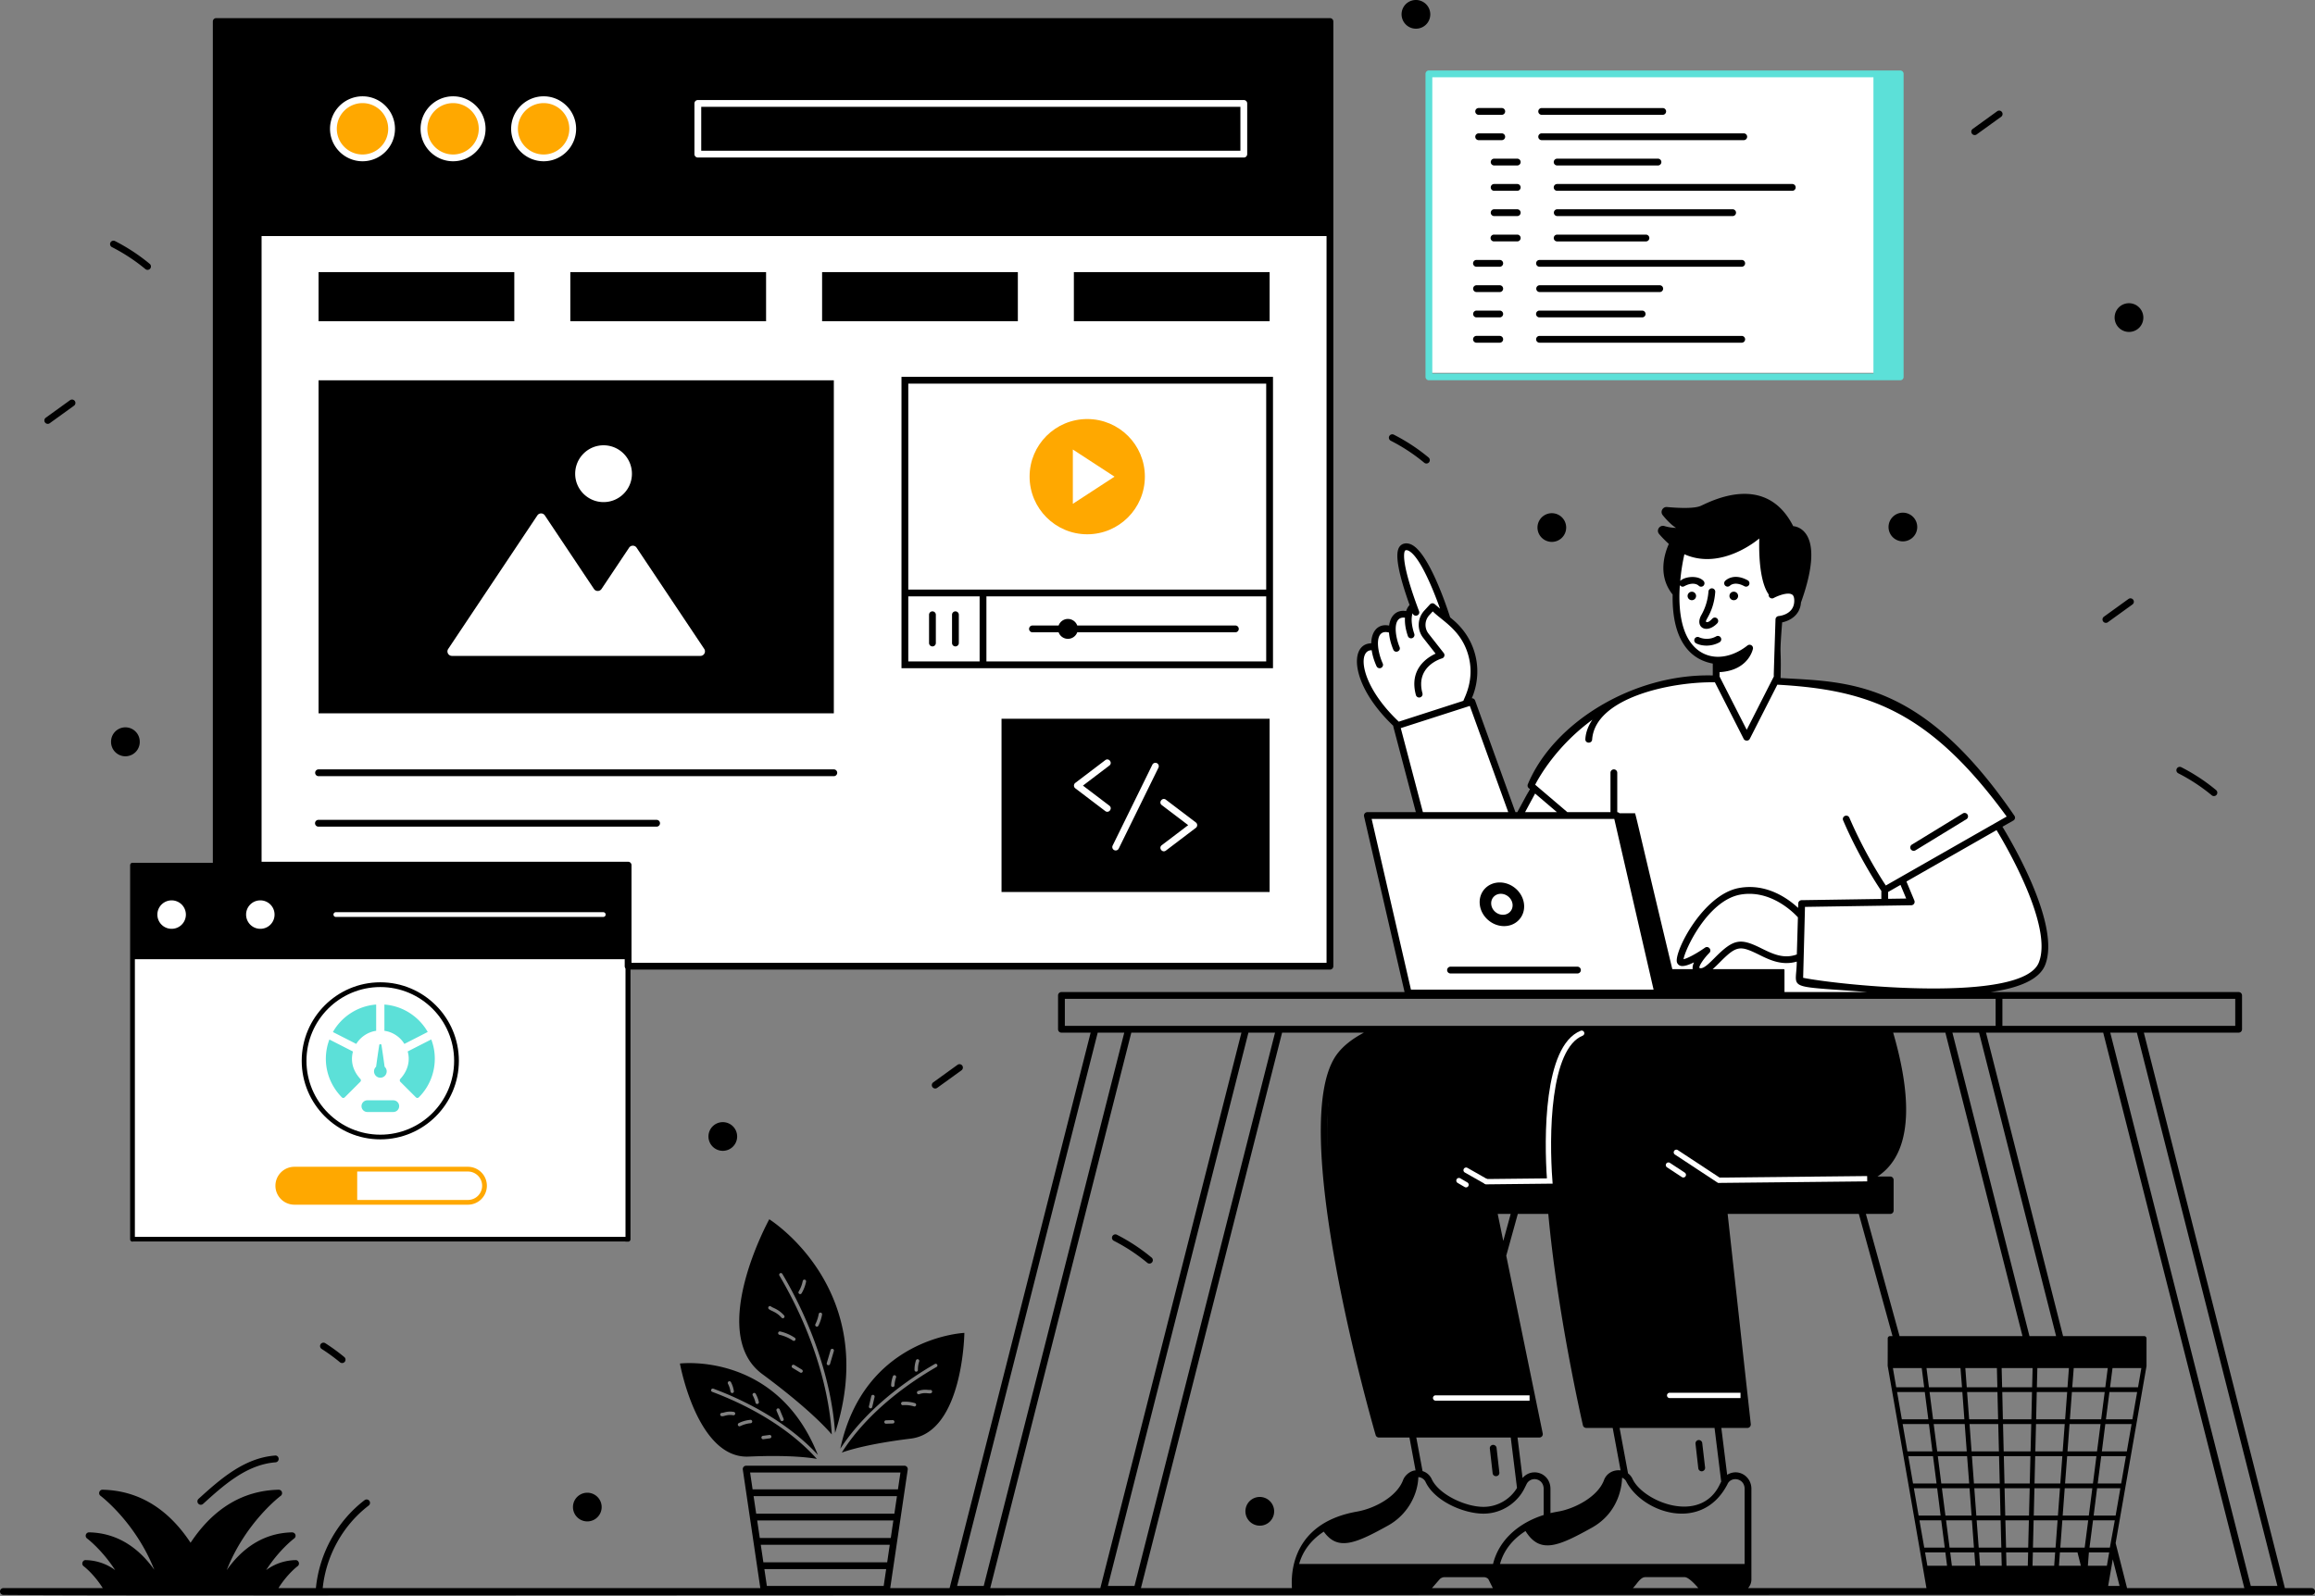 <svg xmlns="http://www.w3.org/2000/svg" width="480" height="331" fill="none"><rect width="100%" height="100%" fill="#808080" stroke="none"/><path fill="#fff" d="M48.238 14.207h226.909v186.276H48.238z"/><path fill="#fff" d="M27.531 184.996H129.66v72.517H27.531zM296.164 15.637h94.7v61.69h-94.7z"/><path fill="#000" d="M286.083 297.499h33.305l-11.226-52.262h13.111c1.507 22.598 5.885 42.756 7.885 50.01h33.144l-5.788-50.01 30.926-1.071c10.025-3.706 7.007-22.077 4.244-30.799H285.51c-5.48 2.357-8.232 6.226-8.923 7.865-4.996 19.456 4.249 58.951 9.496 76.267Z"/><path fill="#fff" d="M348.451 130.653c-2.572-12.63.097-16.808 1.753-17.319l16.339-3.232c-1.216 3.373.178 10.223 1.027 13.227.999-1.372 3.396-3.291 4.991 0 1.596 3.291-1.79 4.863-3.683 5.238l-.4 12.633c1.145-.187 6.43.089 18.415 2.69 11.984 2.6 25.233 18.178 30.36 25.642l-2.852 1.701.255.506c2.609 3.979 7.74 14.266 9.33 24.38 1.272 8.091-13.504 10.174-21.051 10.205H292.05l-.113-.526-8.342-36.65h10.76l-.095-.34-4.762-18.594c-1.582-1.583-5.094-5.616-6.492-9.086-1.747-4.338-.74-5.001-.253-6.31.391-1.048 1.631-.761 2.203-.487-.117-.738-.075-2.472 1.024-3.497s2.272-.231 2.721.295c-.241-.546-.467-1.905.564-2.978 1.03-1.074 2.336-.788 2.86-.512l.781-2.414c-.719-2.374-2.204-7.431-2.397-8.667-.24-1.544-.11-1.776.653-2.989.61-.97 2.206.522 2.928 1.388 2.928 4.497 5.018 10.574 5.697 13.051l3.218 3.289c4.201 4.902 2.745 11.245 1.492 13.804l.702.365 8.333 23.697h1.546c2.898-9.691 8.491-15.698 10.925-17.491 1.854-1.725 7.127-5.777 13.386-8.183 6.26-2.405 13.503-2.902 16.342-2.85v-2.164l5.31-3.091c-7.762 3.95-11.605-1.332-12.59-4.731Z"/><path fill="#000" d="M311.184 185.374c1.225 0 2.309.971 2.437 2.181.111 1.197-.776 2.168-2.001 2.168-1.223 0-2.308-.971-2.42-2.168-.126-1.21.774-2.181 1.984-2.181Zm.676 6.7c2.533 0 4.392-2.027 4.139-4.532-.252-2.491-2.506-4.519-5.039-4.519-2.534 0-4.393 2.028-4.14 4.519.242 2.505 2.507 4.532 5.04 4.532Zm-11.107 9.821h26.323c.381 0 .705-.31.705-.704a.716.716 0 0 0-.705-.704h-26.323a.715.715 0 0 0-.702.704c0 .394.324.704.702.704Z"/><path fill="#000" d="M234.569 214.17h22.833l-29.258 115.2h-22.827l29.252-115.2Zm-6.967 0h5.504l-29.138 114.75h-5.518l29.152-114.75Zm56.811-79.309c.152 1.05.484 2.157 1.003 3.311.159.353.573.513.93.353a.703.703 0 0 0 .353-.931c-1.299-2.88-1.726-7.238 1.299-6.4.083 1.11.379 2.296.892 3.535.357.859 1.656.325 1.302-.537-1.012-2.45-1.471-6.466 1.121-6.076-.07 1.161.125 2.402.599 3.795a.703.703 0 1 0 1.331-.454c-.439-1.297-.77-3.011-.353-4.276.366.969 1.662.425 1.337-.436-3.643-9.683-3.178-11.985-2.949-12.461.14-.286.545-.186.825-.039 2.229 1.156 4.962 7.723 6.481 11.995l-1.112-.95a.705.705 0 0 0-.977.059l-1.182 1.292a4.37 4.37 0 0 0-.213 5.66l2.56 3.264c-1.825.842-5.525 3.256-4.082 8.577.098.377.487.6.863.495a.701.701 0 0 0 .493-.863c-1.506-5.569 3.828-7.159 4.054-7.224a.704.704 0 0 0 .363-1.111l-3.143-4.007a2.961 2.961 0 0 1 .146-3.841l.72-.79c2.041 2.027 5.815 3.852 7.315 8.906 1.535 5.171-.806 9.028-.965 9.644h-.006l-13.385 4.321c-8.021-7.568-8.633-14.882-5.62-14.811Zm65.921-1.912c-1.942-2.928-2.324-7.375-2.028-11.57 0-.006 0-.013.003-.02.217.315.589.4.901.23 1.981-1.072 2.93-.186 2.984-.133a.704.704 0 0 0 1.029-.962c-1.124-1.239-3.888-.949-4.834-.016 0-.005 0-.01.003-.014a40.79 40.79 0 0 1 .857-5.512c7.808 3.478 15.524-3.273 15.524-3.273-.194 7.751 1.251 10.66 1.958 11.614-.102.57.519 1.016 1.029.733 1.013-.536 2.914-1.225 3.758-.747.127.057.465.253.506 1.127.127 2.97-2.901 3.336-3.251 3.364a.715.715 0 0 0-.634.69c-.545 16.832-.299 10.108-.35 11.851-.074.142-5.981 11.763-5.618 11.051l-5.63-11.051v-.911c6.06-.331 6.91-4.812 6.923-4.852a.71.71 0 0 0-1.14-.675c-3.961 3.146-9.111 3.398-11.99-.924Zm12.808 194.634v-18.792c0-2.68-2.783-4.326-5.025-2.914l-1.21-9.726h5.404c.414 0 .736-.359.704-.789-.965-8.751-3.828-34.777-4.799-43.594h27.202l6.983 25.337h-.515a.474.474 0 0 0-.478.479c0 5.775-.022 5.702 0 5.743 4.022 23.028 4.436 25.276 8.028 46.043h-36.988a2.665 2.665 0 0 0 .694-1.787Zm-22.001-.486h8.178c.971 0 2.952 2.416 2.808 2.273h-13.556c.822-.812 1.535-2.273 2.57-2.273Zm-42.65.457v-.007c.217-.255.65-.443.984-.443h8.178c.353 0 .691.141.93.38h.006c.997 1.987.936 1.871.936 1.873a.045.045 0 0 1 .01.013h-12.626l1.582-1.816ZM265.833 214.17h16.962c-2.338 1.239-4.236 2.688-5.532 4.406-10.712 14.161 7.207 76.421 7.968 79.053a.69.69 0 0 0 .675.507h6.334l1.268 6.825c-.879 0-2.169.857-2.593 2.014-1.293 3.419-5.827 5.852-9.486 6.517-15.23 2.648-13.495 15.518-13.561 15.878h-31.302l29.267-115.2Zm-1.463 0-29.139 114.75h-5.518l29.139-114.75h5.518Zm177.767 80.193v.003h-5.487v-.003l.729-5.659v-.001h5.745v.001l-.987 5.659Zm-1.153 6.658v.002h-5.181l.003-.002.716-5.671h5.446l-.984 5.671Zm-1.169 6.652h-4.869l.732-5.665h5.124l-.987 5.665Zm-1.153 6.658h-4.56c.019-.142.764-6.051.717-5.675h4.827l-.984 5.675Zm-1.197 6.647h-4.223l.733-5.664h4.515c-.044.259-.767 4.249-1.025 5.664Zm.605 2.424 1.408 5.518h-2.367c.026-.141 1.023-5.884.959-5.518Zm-38.443 1.337-.478-2.773v-.004h4.207l.003.004.351 2.773v.002h-4.083v-.002Zm2.872-9.425.733 5.664h-4.251l-.997-5.664h4.515Zm-.844-6.658c.02.144.736 5.818.717 5.675h-4.56l-.984-5.675h4.827Zm-.859-6.648.732 5.665h-4.872l-.984-5.665h5.124Zm-.844-6.658.716 5.671v.002h-5.178v-.002l-.987-5.671h5.449Zm-.86-6.647v.001l.732 5.659v.003h-5.49v-.003l-.984-5.659v-.001h5.742Zm21.705-11.598-15.976-62.935h5.519l15.976 62.935h-5.519Zm8.869 10.613c.226-2.891.322-4.128.309-3.982h7.054l-.507 3.982h-6.856Zm-1.984 26.613c.013-.142.319-4.256.424-5.675h5.725l-.729 5.675h-5.42Zm-.493 6.647.423-5.664h5.363l-.733 5.664h-5.053Zm-19.327-18.97.436 5.665h-5.786l-.716-5.665h6.066Zm-8.417-18.272h7.051l.312 3.982h-6.856l-.507-3.982Zm14.697 3.982h-6.35l-.296-3.982h6.547l.099 3.982Zm7.206 0h-6.222l-.099-3.982h6.42c-.006.14-.105 4.244-.099 3.982Zm.338 26.613.14-5.675h5.293l-.424 5.675h-5.009Zm-.169 6.647.14-5.664h4.968l-.42 5.664h-4.688Zm-.086 3.761.07-2.773v-.004h4.618v.004l-.198 2.773v.002h-4.49v-.002Zm-5.404 0-.07-2.773v-.004h4.56v.004l-.07 2.773v.002h-4.42v-.002Zm-1.21-9.425.14 5.664h-4.687l-.424-5.664h4.971Zm-.169-6.658.14 5.675h-5.012l-.42-5.675h5.292Zm-.156-6.648.14 5.665h-5.35l-.42-5.665h5.63Zm1.127 5.665-.14-5.665h5.516l-.14 5.665h-5.236Zm.153 6.658-.14-5.675h5.21l-.143 5.675h-4.927Zm.169 6.647-.14-5.664h4.872l-.143 5.664h-4.589Zm5.082-19.955h-5.572v-.002l-.14-5.671h5.853l-.141 5.671v.002Zm.297-12.319-.128 5.659v.003h-5.91v-.003l-.127-5.659v-.001h6.165v.001Zm-13.034 5.659-.424-5.659v-.001h6.293v.001l.14 5.659v.003h-6.009v-.003Zm.506 6.658-.424-5.671h5.955l.14 5.671v.002h-5.671v-.002Zm1.758 23.718-.195-2.773-.003-.004h4.618v.004l.073 2.773v.002h-4.493v-.002Zm20.199-2.777.003.004.701 2.773.003.002h-4.548v-.002l.198-2.773v-.004h3.643Zm-3.56-14.289h-5.347l.14-5.665h5.63c-.013.144-.318 4.249-.423 5.665Zm.493-6.65h-5.671v-.002l.14-5.671h5.955l-.424 5.671v.002Zm.507-6.66v.003h-6.013v-.003l.128-5.603.016-.056v-.001h6.292v.001l-.423 5.659Zm.493-6.645h-6.35l.099-3.982h6.547c-.012.141-.223 2.987-.296 3.982Zm-36.755-43.707h-2.643c8.611-5.644 6.127-19.939 3.251-29.841h10.824l15.989 62.935H393.86l-6.98-25.337h5.047c.395 0 .704-.31.704-.704v-6.348a.706.706 0 0 0-.704-.705Zm-35.386 63.949c-4.054 8.315-15.859 3.439-18.034-1.21a2.951 2.951 0 0 0-.942-1.169l-1.758-9.43H355.5l1.379 11.119-.338.69Zm5.194 16.407h-50.716c.818-3.023 2.831-5.273 5.292-6.835v.015c2.994 4.802 6.771 3.175 13.722-.69 6.35-3.532 6.252-10.107 6.293-10.248a.21.21 0 0 0 0-.14c.341.14.592.351.802.66l.016.015v.014c3.274 6.537 15.732 10.913 21.031.676.735-1.722 3.56-1.296 3.56.957v15.576Zm-73.928-7.975c3.93-2.181 6.137-6.226 6.277-10.036.544 0 1.216.381 1.493.984 1.835 3.936 7.815 6.589 12.022 6.589 2.786 0 5.417-1.253 7.19-3.308.898-1.01 1.3-1.937 1.72-2.787.844-1.754 3.56-1.263 3.56.971v5.405c-5.041 1.598-9.241 5.044-10.499 10.157h-40.202c.747-2.686 2.492-5.007 5.108-6.708 2.88 4.013 6.488 2.538 13.331-1.267Zm25.435-18.256 1.296 10.458c-1.436 2.407-4.099 3.927-6.939 3.927-3.809 0-9.302-2.591-10.757-5.786a3.055 3.055 0 0 0-1.886-1.633l-1.296-6.966h19.582Zm-.013-46.368-1.535 5.602-1.156-5.602h2.691Zm14.977 43.834a.717.717 0 0 0 .687.549h5.49l1.634 8.797c-1.678-.168-2.971.757-3.433 2.013-1.353 3.631-6.362 6.01-9.502 6.531-.551.098-1.083.198-1.605.324v-5.011c0-3.299-3.818-4.575-5.786-2.266l-1.042-8.403h4.532c.465 0 .78-.406.691-.846l-7.56-36.851v-.015l2.395-8.656h6.321c1.898 20.677 6.824 42.271 7.178 43.834Zm-47.284-20.876c-.586-4.098-.515-10.04 2.844-12.458.309-.238.522-.337.535-.337a.712.712 0 0 0 .395-.915.718.718 0 0 0-.901-.409c-.198.07-3.465 1.395-4.35 7.081-3.801-18.778-6.644-40.877-1.056-48.268 1.619-2.153 4.307-3.87 7.699-5.25h40.583c-.593.45-1.124.929-1.605 1.436-4.322 4.659-5.236 15.835-4.602 28.405.013.212.029.422.029.648h-11.741c-.144-.082-4.557-2.622-4.28-2.464a.698.698 0 0 0-.956.268.7.7 0 0 0 .268.958l4.082 2.337c-.038-.181.36 1.78 8.923 43.509H297.94a.696.696 0 0 0-.703.704c0 .394.308.703.703.703h19.145l1.239 6.054h-31.883c-1.901-6.65-5.519-21.474-5.519-22.002Zm65.343 15.231h14.738l.522 4.786h-32.068c-2.114-9.522-7.063-28.725-.535-35.177.309-.296.522-.422.535-.437a.686.686 0 0 0 .296-.943.706.706 0 0 0-.958-.295c-.182.099-3.503 1.971-4.363 9.642-1.678-11.223-6.025-42.655 1.675-50.97.847-.9 1.901-1.703 3.169-2.393h61.794c.577 2.013 1.322 4.687 1.873 7.643-1.494-2.168-3.169-3.068-3.28-3.124a.688.688 0 0 0-.946.296.687.687 0 0 0 .296.942c.016.014.551.31 1.268.972 6.372 5.84 4.257 19.788-3.844 23.029-25.256.433-29.291.503-29.476.505-.14-.094-9.426-6.334-8.84-5.939a.716.716 0 0 0-.984.183.72.72 0 0 0 .198.985c.143.095 9.372 6.293 8.782 5.898v.014c6.484 58.893 4.245 38.581 4.729 42.975h-14.581a.706.706 0 0 0-.704.704c0 .394.309.704.704.704Zm46.901-2.239-.688-3.982h5.98l.507 3.982h-5.799Zm7.646 6.645-.733-5.659v-.001h6.799v.001l.42 5.659.004.003h-6.49v-.003Zm.856 6.658-.732-5.671h6.436l.42 5.671v.002h-6.124v-.002Zm.971 7.635h5.729l.424 5.675h-5.42c-1.424-10.996 0 .029-.733-5.675Zm.86 6.658h5.363l.42 5.664h-5.05c-.019-.141-.78-6.04-.733-5.664Zm1.21 9.425-.35-2.773-.003-.004h5.012v.004l.198 2.773v.002h-4.857v-.002Zm32.616-2.773-.478 2.773v.002h-3.942v-.002c.2-2.646.223-2.915.21-2.773v-.004h4.21v.004Zm-3.366-14.293h-5.783c.009-.142.465-6.039.436-5.665h6.066c-.028.224-.748 5.913-.719 5.665Zm.844-6.65h-6.121v-.002l.421-5.671h6.432l-.732 5.671v.002Zm.86-6.66v.003h-6.49v-.003c.012-.141.452-6.034.423-5.659v-.001h6.799v.001l-.732 5.659Zm7.642-6.645h-5.799l.507-3.982h5.983l-.691 3.982Zm23.381 41.202-29.138-114.75h5.518l29.138 114.75h-5.518Zm-3.223-116.158h-48.28v-5.602h48.28v5.602Zm-242.674-5.602h192.987v5.602H220.789v-5.602Zm113.919-37.316c10.006 43.461 7.825 33.991 8.149 35.401h-50.308l-8.149-35.401h50.308Zm-11.894-1.408h-6.601l2.082-3.857 4.519 3.857Zm47.016 32.559h-14.725c.477-.394.942-.873 1.436-1.366 3.516-3.552 4.204-3.571 8.108-1.661 2.152 1.07 4.786 2.379 7.897 1.464-.041 6.018-2.856 4.946 14.652 6.32h-17.199v-4.589c0-.084-.086-.168-.169-.168Zm-16.314-4.449c-1.761 1.239-3.704 2.266-4.449 2.394.309-2.028 5.009-12.135 11.725-13.387 6.264-1.141 11.05 3.659 11.993 4.702-.07 2.41-.236 8.003-.226 7.699-2.758 1-5.054-.141-7.293-1.238-4.4-2.202-5.776-2.059-9.725 1.928-1.127 1.126-2.28 2.295-3.012 2.153a1.236 1.236 0 0 0-.169-.041c-.128-.409.872-1.929 2.07-3.139.579-.579-.191-1.565-.914-1.071Zm40.538-13.02 1.182 2.829-3.745.057v-1.423l2.563-1.463Zm28.673 16.117c-3.417 8.489-40.838 4.757-48.859 3.153.465-17.61.344-13.315.379-14.709.468-.008 20.282-.312 22.046-.338a.708.708 0 0 0 .634-.986l-1.634-3.927v-.014c24.988-14.255 17.078-9.743 18.68-10.655 2.025 3.335 11.767 20.03 8.754 27.476Zm-92.566-50.365c-.79 1.169-1.366 2.52-1.449 3.998-.035.471.299.723.653.744.35.022.719-.19.754-.646.618-8.684 16.385-12.02 25.451-11.866l5.967 11.725c.166.416.988.56 1.268 0 .073-.14 6.095-11.983 5.716-11.232 18.715 1.052 31.466 5.308 47.547 27.35-5.27 3.005-26.405 15.069-25.055 14.302-1.099-1.648-4.576-7.123-7.56-14.063a.694.694 0 0 0-.927-.366.691.691 0 0 0-.366.915c3.264 7.616 7.149 13.499 7.923 14.639v1.661l-16.537.254c-.401 0-.691.35-.691.662v.014l-.029.929c-2.054-1.915-6.544-5.194-12.288-4.125-7.56 1.406-13.608 13.557-12.808 15.484.124.31.379.549.716.648.647.183 1.717-.183 2.787-.718-.211.492-.338.971-.268 1.408h-4.223c-8.235-34.33-7.572-32.333-7.84-32.333h-3.124a.595.595 0 0 0-.449-.212v-8.179a.707.707 0 0 0-.707-.703c-.391 0-.7.309-.7.703v8.165h-8.942c-.14-.122-6.815-5.809-6.672-5.686.901-1.761 4.548-8.137 11.853-13.472Zm-25.406-2.872 7.968 22.03h-17.697l-4.588-17.426 14.317-4.604ZM441.032 329.37l-2.367-9.322h-.006l.003-.01c.026-.155 6.433-36.869 6.404-36.711v-5.743a.484.484 0 0 0-.477-.479h-16.824l-15.976-62.935h24.297l29.265 115.2h-24.319Zm-254.33-23.978-.517 3.494h-30.141l-.516-3.494h31.174Zm-2.959 20.033-.518 3.501h-24.221l-.517-3.501h25.256Zm.743-5.039-.535 3.632H158.28l-.538-3.632h26.744Zm.746-5.045-.537 3.638h-27.16l-.538-3.638h28.235Zm.208-1.408h-28.651l-.538-3.639h29.727l-.538 3.639Zm293.856 15.437h-5.538l-29.243-115.2h19.652a.704.704 0 0 0 .704-.704v-7.009a.705.705 0 0 0-.704-.705h-51.449c5.701-.816 10.079-2.505 11.318-5.588 3.28-8.15-6.687-25.154-8.84-28.702l2.251-1.28a.685.685 0 0 0 .226-1c-19.269-28.196-34.472-27.74-48.493-28.56.016-.043.016-.1.016-.141.175-7.035-.312-3.325.322-11.402 1.563-.323 3.703-1.45 3.901-4.096v-.018c5.63-15.676-1.605-15.837-1.605-15.837-5.675-11.18-16.951-5.218-19.142-4.224-1.382.628-4.735.463-7.022.255-.904-.081-1.471.97-.901 1.677 1.653 2.055 2.78 2.645 2.78 2.645a8.754 8.754 0 0 1-2.417-.378c-.987-.294-1.774.868-1.102 1.653a22.4 22.4 0 0 0 2.016 2.057c-.847 1.864-2.414 6.54.79 10.498 0 .004-.004.007-.004.011v.014c-.07 3.659.453 7.545 2.354 10.388 1.391 2.111 3.404 3.42 5.968 3.899v2.464c-16.381-.421-32.985 9.698-38.345 22.563a.697.697 0 0 0 .198.817l.21.183-2.589 4.786h-.395l-8.362-23.155a.716.716 0 0 0-.676-.465l-.009.002c.035-.154 2.127-4.27.573-9.511-1.401-4.718-4.732-6.915-5.063-7.279-.621-1.954-4.318-13.162-7.926-15.032-1.032-.538-2.23-.378-2.736.675-.755 1.561.016 5.547 2.255 11.803-.357.383-.577.837-.717 1.26-2.035-.325-3.267 1.002-3.528 3.011-2.36-.47-3.672 1.254-3.704 3.684-4.554.026-4.474 8.477 4.557 17.091 0 .198-.219-.763 4.688 17.916h-10.054a.715.715 0 0 0-.687.858l8.403 36.458h-71.141a.697.697 0 0 0-.705.705v7.009c0 .395.309.704.705.704h6.052l-29.243 115.2h-12.313l3.63-24.578a.703.703 0 0 0-.695-.807h-32.804a.704.704 0 0 0-.697.807l3.631 24.578H66.913c.69-6.693 4.176-13.031 9.531-17.12a.703.703 0 1 0-.854-1.119c-5.7 4.351-9.398 11.112-10.09 18.239h-7.763c1.836-2.936 3.937-4.526 3.962-4.539.585-.423.21-1.323-.437-1.267-2.238.056-4.279.761-6.08 2.07 2.744-4.252 5.77-6.532 5.813-6.56.525-.38.315-1.227-.437-1.267-6.362.141-10.683 3.758-13.555 7.84 3.913-9.923 11.12-15.356 11.205-15.413.525-.402.268-1.267-.437-1.267-7.404.169-13.527 3.871-18.257 10.994-4.701-7.123-10.838-10.825-18.229-10.994-.685-.033-1 .859-.436 1.267.085.057 7.235 5.462 11.149 15.343-2.872-4.053-7.194-7.629-13.514-7.77-.693 0-.965.862-.436 1.267.042.028 3.069 2.308 5.828 6.56a10.659 10.659 0 0 0-6.096-2.07c-.63-.06-1 .837-.436 1.267.025.013 2.125 1.603 3.962 4.539H.704a.703.703 0 1 0 0 1.408c10.3.081 28.649.102 66.21.096h.623c63.95-.01 183.144-.096 411.759-.096a.704.704 0 1 0 0-1.408Z"/><path fill="#FFA800" d="M69.836 26.72c0 2.926 2.393 5.32 5.335 5.32a5.325 5.325 0 0 0 5.32-5.32c0-2.944-2.378-5.337-5.32-5.337a5.341 5.341 0 0 0-5.335 5.336Z"/><path fill="#000" d="M145.395 31.262h111.794v-9.107H145.395v9.107Z"/><path fill="#FFA800" d="M88.61 26.72c0 2.926 2.393 5.32 5.334 5.32 2.928 0 5.321-2.394 5.321-5.32 0-2.944-2.393-5.337-5.32-5.337a5.341 5.341 0 0 0-5.336 5.336Zm18.777 0c0 2.926 2.393 5.32 5.334 5.32 2.928 0 5.321-2.394 5.321-5.32 0-2.944-2.393-5.337-5.321-5.337a5.34 5.34 0 0 0-5.334 5.336Z"/><path fill="#000" d="M145.23 136.033H93.71c-.745 0-1.196-.832-.773-1.452l18.481-27.686a.932.932 0 0 1 1.549 0l10.191 15.257c.366.55 1.182.55 1.563 0l5.714-8.556a.933.933 0 0 1 1.563 0l14.02 20.985c.409.62-.042 1.452-.788 1.452Zm-20.087-43.68c3.251 0 5.884 2.632 5.884 5.911 0 3.24-2.633 5.871-5.884 5.871-3.238 0-5.884-2.631-5.884-5.87 0-3.28 2.646-5.912 5.884-5.912Zm47.746-13.484H66.051v69.072h106.838V78.869ZM106.638 56.43H66.051v10.19h40.587V56.43Zm52.203 0h-40.587v10.19h40.587V56.43Zm52.203 0h-40.587v10.19h40.587V56.43Zm52.203 0H222.66v10.19h40.587V56.43Zm-90.361 103.139H66.051a.703.703 0 1 0 0 1.408h106.835a.703.703 0 1 0 0-1.408Zm-36.742 10.469H66.051a.704.704 0 1 0 0 1.407h70.093a.702.702 0 0 0 .702-.703.702.702 0 0 0-.702-.704Zm126.394-90.47v42.71h-74.213v-42.71h74.213Zm0 57.611h-58.012v-13.494h58.012v13.494Zm-74.213 0v-13.494h14.793v13.494h-14.793Zm-1.407 1.407h77.029V78.161h-77.029v60.425Z"/><path fill="#FFA800" d="m222.448 93.227 8.642 5.632-8.642 5.63V93.227Zm2.984 17.582c6.6 0 11.949-5.363 11.949-11.965 0-6.602-5.349-11.936-11.949-11.936-6.589 0-11.952 5.334-11.952 11.936s5.363 11.965 11.952 11.965Z"/><path fill="#000" d="M193.336 126.796a.703.703 0 0 0-.703.703v5.86a.703.703 0 0 0 1.408 0v-5.86a.704.704 0 0 0-.705-.703Zm4.767 0a.704.704 0 0 0-.705.703v5.86a.704.704 0 0 0 1.408 0v-5.86a.703.703 0 0 0-.703-.703Zm16 4.34h5.395a2.041 2.041 0 0 0 1.927 1.356c.893 0 1.648-.564 1.938-1.356h32.782a.702.702 0 1 0 0-1.407H223.36a2.069 2.069 0 0 0-1.935-1.362 2.05 2.05 0 0 0-1.925 1.362h-5.397a.704.704 0 1 0 0 1.407Zm8.853 31.237 6.209-4.715c.738-.567 1.593.557.851 1.121-.374.283-5.616 4.263-5.473 4.156l5.473 4.154c.748.568-.113 1.681-.851 1.122l-6.209-4.716a.704.704 0 0 1 0-1.122Zm7.756 12.973 8.22-16.745a.703.703 0 0 1 1.263.619l-8.22 16.746a.704.704 0 1 1-1.263-.62Zm10.178-8.368c-.743-.562.11-1.682.852-1.122l6.209 4.716a.706.706 0 0 1 0 1.123l-6.209 4.714c-.738.558-1.601-.553-.852-1.12.373-.284 5.624-4.27 5.472-4.156l-5.472-4.155ZM207.66 185h55.585v-35.933H207.66V185Z"/><path fill="#5CE0D8" d="M388.445 77.46h-91.467V16.02h91.467v61.438Zm-92.172-62.847a.702.702 0 0 0-.703.703v62.849c0 .388.314.702.703.702l97.726-.002a.697.697 0 0 0 .702-.706V15.324a.697.697 0 0 0-.702-.705c-22.828 0-94.277-.006-97.726-.006Z"/><path fill="#000" d="M306.591 23.813h4.789a.704.704 0 1 0 0-1.409h-4.789a.703.703 0 1 0 0 1.409Zm.001 5.253h4.788a.704.704 0 0 0 0-1.408h-4.788a.703.703 0 1 0 0 1.408Zm2.506 4.546c0 .39.314.704.704.704h4.789a.703.703 0 1 0 0-1.408h-4.789a.703.703 0 0 0-.704.704Zm5.493 4.549h-4.789a.704.704 0 0 0 0 1.41h4.789c.39 0 .703-.316.703-.705a.703.703 0 0 0-.703-.705Zm0 5.245h-4.789a.702.702 0 1 0 0 1.407h4.789a.702.702 0 1 0 0-1.407Zm0 5.254h-4.789a.704.704 0 1 0 0 1.406h4.789a.702.702 0 1 0 0-1.407Zm-8.416 6.66h4.787a.704.704 0 0 0 0-1.41h-4.787a.706.706 0 1 0 0 1.41Zm0 5.25h4.787a.702.702 0 1 0 0-1.407h-4.787a.704.704 0 1 0 0 1.407Zm0 5.254h4.787a.702.702 0 1 0 0-1.407h-4.787a.704.704 0 1 0 0 1.407Zm0 5.25h4.787a.704.704 0 1 0 0-1.41h-4.787a.706.706 0 1 0 0 1.41Zm13.481-47.261h25.098a.703.703 0 1 0 0-1.406h-25.098a.702.702 0 1 0 0 1.405Zm.001 5.253h41.899a.704.704 0 1 0 0-1.408h-41.899a.704.704 0 1 0 0 1.408Zm3.207 5.25h20.949a.705.705 0 0 0 0-1.407h-20.949a.703.703 0 1 0 0 1.407Zm-.704 4.55c0 .389.316.704.704.704h48.714a.705.705 0 1 0 0-1.408h-48.714a.705.705 0 0 0-.704.704Zm37.793 5.244a.705.705 0 0 0-.705-.705h-36.385a.704.704 0 0 0 0 1.407h36.385a.703.703 0 0 0 .705-.702Zm-37.091 4.553a.7.7 0 0 0-.702.704c0 .388.313.703.702.703h18.439a.704.704 0 0 0 0-1.407h-18.439Zm-3.627 6.657h41.898a.703.703 0 1 0 0-1.407h-41.898a.704.704 0 1 0 0 1.407Zm.002 5.25h24.9a.703.703 0 1 0 0-1.406h-24.9a.702.702 0 0 0 0 1.406Zm-.005 5.254h21.26a.703.703 0 0 0 0-1.406h-21.26a.704.704 0 1 0 0 1.406Zm.003 5.25h41.898a.703.703 0 1 0 0-1.407h-41.898a.704.704 0 1 0 0 1.407ZM130.939 199.686v-20.255a.703.703 0 0 0-.704-.705H54.237V48.958h220.814v150.728H130.939ZM27.966 256.531V198.94h101.566v1.45c0 .197.081.374.212.501v55.64H27.966Zm26.018-69.795a2.938 2.938 0 0 1 2.942 2.942 2.935 2.935 0 0 1-2.942 2.956 2.947 2.947 0 0 1-2.956-2.956 2.934 2.934 0 0 1 2.956-2.942Zm-15.442 2.942a2.947 2.947 0 0 1-2.956 2.956 2.947 2.947 0 0 1-2.956-2.956 2.952 2.952 0 0 1 2.956-2.942 2.952 2.952 0 0 1 2.956 2.942Zm87.034 0a.49.49 0 0 1-.493.493H69.637a.49.49 0 0 1-.493-.493c0-.268.225-.493.493-.493h55.446a.5.5 0 0 1 .493.493Zm-43.68-162.96c0 3.7-3.011 6.726-6.727 6.726s-6.743-3.026-6.743-6.727a6.751 6.751 0 0 1 6.743-6.743c3.716 0 6.728 3.025 6.728 6.743Zm18.779 0c0 3.7-3.013 6.726-6.73 6.726-3.715 0-6.742-3.026-6.742-6.727 0-3.718 3.027-6.743 6.743-6.743s6.729 3.025 6.729 6.743Zm18.778 0c0 3.7-3.026 6.726-6.729 6.726-3.716 0-6.742-3.026-6.742-6.727 0-3.718 3.026-6.743 6.742-6.743 3.703 0 6.729 3.025 6.729 6.743Zm139.145-5.265v10.514a.699.699 0 0 1-.706.704H144.691a.705.705 0 0 1-.703-.704V21.453c0-.395.323-.704.703-.704h113.201a.7.7 0 0 1 .706.704ZM27.473 178.942a.493.493 0 0 0-.492.493v77.588c0 .273.22.493.492.493h102.763c.272 0 .493-.22.493-.493v-55.93h145.027c.39 0 .704-.314.704-.703V4.462a.702.702 0 0 0-.704-.704H44.834a.697.697 0 0 0-.704.704v174.48H27.473Z"/><path fill="#FFA800" d="M97.022 248.868H74.063v-5.895h22.959a2.95 2.95 0 0 1 2.946 2.948 2.95 2.95 0 0 1-2.946 2.947Zm0-6.878H61.04a3.935 3.935 0 0 0-3.932 3.931 3.935 3.935 0 0 0 3.932 3.931h35.98a3.935 3.935 0 0 0 3.932-3.931 3.935 3.935 0 0 0-3.931-3.931Z"/><path fill="#000" d="M78.859 204.713c8.432 0 15.302 6.855 15.302 15.301s-6.87 15.316-15.302 15.316c-8.446 0-15.315-6.87-15.315-15.316 0-8.446 6.87-15.301 15.315-15.301Zm0 31.588c8.981 0 16.286-7.307 16.286-16.287 0-8.98-7.305-16.287-16.286-16.287-8.98 0-16.3 7.307-16.3 16.287 0 8.98 7.32 16.287 16.3 16.287Z"/><path fill="#5CE0D8" d="M78.864 223.512c1.187 0 1.776-1.454.882-2.272a246.142 246.142 0 0 0-.65-4.49c-.04-.266-.424-.266-.464 0a261.183 261.183 0 0 0-.652 4.493c-.884.821-.294 2.269.884 2.269Zm-7.989 4.072a.425.425 0 0 0 .605 0l3.224-3.223c.169-.183.169-.436 0-.606-1.646-1.81-2.02-3.784-1.52-5.672l-4.885-2.491c-1.485 3.888-.772 8.558 2.576 11.992Zm7.122-13.794v-5.447c-3.905.286-7.251 2.616-8.966 5.701l4.843 2.464c.773-1.305 2.292-2.468 4.123-2.718Zm5.844 2.718 4.843-2.478c-1.728-3.061-5.027-5.398-8.98-5.687v5.447c1.844.249 3.352 1.391 4.137 2.718Zm-.831 7.248a.452.452 0 0 0 0 .606l3.224 3.222c.16.161.428.177.605 0 3.355-3.355 4.058-8.195 2.576-12.006l-4.885 2.491c.5 1.749.183 3.815-1.52 5.687Zm-1.455 4.448h-5.388a1.21 1.21 0 1 0 0 2.421h5.388a1.21 1.21 0 0 0 0-2.421Z"/><path fill="#000" d="M190.324 284.124a.354.354 0 0 1-.346.36h-.005a.354.354 0 0 1-.354-.346 5.994 5.994 0 0 1 .304-1.999.349.349 0 0 1 .444-.225c.185.061.284.26.224.445a5.338 5.338 0 0 0-.267 1.765Zm-4.856 3.205c-.014.235-.198.343-.376.332-.174-.012-.34-.137-.327-.371a6.53 6.53 0 0 1 .367-1.84.357.357 0 0 1 .45-.215.352.352 0 0 1 .214.449 5.8 5.8 0 0 0-.328 1.645Zm-4.62 4.493a.35.35 0 1 1-.683-.161l.49-2.097a.35.35 0 0 1 .424-.262.35.35 0 0 1 .262.422l-.493 2.098Zm12.172-2.865c-.606.128-1.15-.246-2.43.194a.35.35 0 0 1-.447-.218.351.351 0 0 1 .217-.447c1.372-.47 2.148-.138 2.509-.217a.353.353 0 0 1 .151.688Zm-3.518 2.726a6.176 6.176 0 0 0-2.288-.251c-.186.035-.363-.127-.378-.322a.35.35 0 0 1 .322-.379 6.763 6.763 0 0 1 2.549.278c.186.058.29.254.235.439a.353.353 0 0 1-.44.235Zm-4.375 3.548-1.434.043a.352.352 0 0 1-.01-.703l1.405-.042.01-.001c.189 0 .355.151.361.342a.342.342 0 0 1-.332.361Zm-10.586 6.031c1.376-.502 5.621-1.834 14.283-2.894 10.884-1.33 11.133-21.928 11.133-21.928s-20.77.857-25.727 24.026c5.646-8.646 14.421-14.596 19.609-17.577a.356.356 0 0 1 .483.129.353.353 0 0 1-.131.481c-5.216 2.997-14.099 9.013-19.65 17.763Zm-24.843-8.24c.277.048 1.042-.433 2.45-.194a.35.35 0 0 1 .288.404.342.342 0 0 1-.405.289c-1.256-.205-1.743.207-2.309.207-.262 0-.401-.181-.392-.371.008-.193.174-.325.368-.335Zm3.478 2.128a6.767 6.767 0 0 1 2.411-.678c.17-.037.364.127.38.321a.35.35 0 0 1-.321.38c-1.355.116-2.134.644-2.313.644a.353.353 0 0 1-.157-.667Zm4.993 2.643 1.376-.186a.362.362 0 0 1 .396.302.35.35 0 0 1-.301.395l-1.376.188a.353.353 0 0 1-.095-.699Zm-7.089-11.285a.352.352 0 0 1 .475.148c.31.587.515 1.218.613 1.877a.352.352 0 0 1-.695.105 5.223 5.223 0 0 0-.54-1.655.35.35 0 0 1 .147-.475Zm5.136 2.427a.347.347 0 0 1 .477.137c.298.537.519 1.115.653 1.712a.353.353 0 0 1-.687.154 5.75 5.75 0 0 0-.58-1.526.349.349 0 0 1 .137-.477Zm4.986 3.186a.349.349 0 0 1 .459.189l.809 1.938a.35.35 0 1 1-.648.272l-.81-1.938a.353.353 0 0 1 .19-.461Zm-13.299-4.117c5.403 2.007 14.8 6.299 21.671 13.733-8.497-21.455-28.594-18.944-28.594-18.944s3.55 19.77 14.231 19.301c8.419-.369 12.712.216 14.16.48-6.796-7.545-16.288-11.895-21.714-13.911a.352.352 0 0 1 .246-.659Z"/><path fill="#000" d="M162.578 272.822a.35.35 0 0 1-.03.495.353.353 0 0 1-.498-.031c-1.094-1.24-2.172-1.37-2.645-1.793a.351.351 0 1 1 .468-.524c.333.294 1.524.511 2.705 1.853Zm2.311 5.12a.353.353 0 0 1-.488.094 8.214 8.214 0 0 0-2.799-1.206.352.352 0 0 1 .151-.687 8.947 8.947 0 0 1 3.041 1.309.354.354 0 0 1 .095.49Zm1.508 6.6a.352.352 0 0 1-.483.118l-1.592-.966a.352.352 0 0 1-.12-.483.355.355 0 0 1 .484-.118l1.592.965c.166.1.219.317.119.484Zm-.796-16.672a7.034 7.034 0 0 0 .848-2.215.352.352 0 0 1 .689.138 7.77 7.77 0 0 1-.931 2.434.351.351 0 1 1-.606-.357Zm3.464 6.762a7.75 7.75 0 0 0 .693-2.111.35.35 0 0 1 .408-.285.352.352 0 0 1 .286.407 8.502 8.502 0 0 1-.758 2.302.349.349 0 0 1-.471.158.35.35 0 0 1-.158-.471Zm3.155 5.362a.347.347 0 0 1 .436-.239c.186.055.294.25.239.438l-.793 2.7a.352.352 0 0 1-.436.24.352.352 0 0 1-.238-.438l.792-2.701ZM162.213 264.2c5.891 9.932 10.192 21.869 10.937 32.989 9.648-29.826-13.647-44.313-13.647-44.313s-12.977 23.577-1.46 32.098c9.269 6.857 13.227 11.129 14.422 12.538-.678-11.106-4.999-23.077-10.856-32.952a.353.353 0 0 1 .122-.483.355.355 0 0 1 .482.123ZM41.164 310.862a.702.702 0 1 0 .946 1.041c4.311-3.914 9.035-8.157 15.022-8.62a.702.702 0 0 0 .648-.754c-.03-.389-.353-.711-.756-.648-6.361.489-11.3 4.837-15.86 8.981ZM442.171 68.75a2.95 2.95 0 0 0 2.146-2.146 2.984 2.984 0 0 0-3.628-3.625 2.96 2.96 0 0 0-2.143 2.144 2.985 2.985 0 0 0 3.625 3.628ZM152.843 235.704a2.974 2.974 0 0 0-2.977-2.972 2.97 2.97 0 0 0-2.971 2.972 2.973 2.973 0 1 0 5.948 0Zm238.735-126.402a2.972 2.972 0 0 0 2.973 2.975 2.976 2.976 0 0 0 2.976-2.975 2.976 2.976 0 0 0-2.976-2.974 2.973 2.973 0 0 0-2.973 2.974ZM194.294 225.64l5.062-3.656a.703.703 0 1 0-.823-1.141l-5.061 3.656a.704.704 0 0 0 .822 1.141Zm66.172 84.918a2.953 2.953 0 0 0-2.143 2.143 2.984 2.984 0 0 0 3.624 3.628 2.962 2.962 0 0 0 2.149-2.148 2.985 2.985 0 0 0-3.63-3.623Zm-29.545-53.232a37.651 37.651 0 0 1 6.947 4.567.704.704 0 1 0 .898-1.084 39.05 39.05 0 0 0-7.209-4.74.705.705 0 0 0-.636 1.257Zm-112.12 55.237a2.973 2.973 0 1 0 5.948 0 2.974 2.974 0 0 0-5.948 0Zm-52.327-33.77a.704.704 0 0 0 .214.972 38.335 38.335 0 0 1 3.801 2.768.703.703 0 1 0 .898-1.083 39.816 39.816 0 0 0-3.941-2.873.708.708 0 0 0-.972.216ZM28.976 153.876a2.975 2.975 0 1 0-5.949.003 2.975 2.975 0 0 0 5.95-.003Zm-18.693-66.08 5.063-3.655a.702.702 0 0 0 .158-.981.702.702 0 0 0-.983-.16L9.46 86.655a.705.705 0 0 0 .823 1.142ZM23.21 51.252a37.66 37.66 0 0 1 6.947 4.567.704.704 0 0 0 .898-1.084 39.1 39.1 0 0 0-7.208-4.739.703.703 0 1 0-.638 1.256Zm295.579 58.05a2.975 2.975 0 1 0 5.946 0 2.975 2.975 0 0 0-5.946 0Zm-30.426-17.897a37.54 37.54 0 0 1 6.947 4.567.707.707 0 0 0 .992-.093.707.707 0 0 0-.093-.993 38.993 38.993 0 0 0-7.21-4.737.703.703 0 1 0-.636 1.256Zm5.959-85.545a2.96 2.96 0 0 0 2.147-2.15 2.982 2.982 0 0 0-3.626-3.62 2.952 2.952 0 0 0-2.145 2.142 2.985 2.985 0 0 0 3.624 3.628Zm115.569 21.99 5.06-3.652a.705.705 0 0 0-.823-1.143l-5.062 3.655a.705.705 0 1 0 .825 1.14Zm41.754 132.527a37.798 37.798 0 0 1 6.951 4.567.702.702 0 1 0 .894-1.084 39.037 39.037 0 0 0-7.208-4.739.704.704 0 0 0-.637 1.256Zm-14.575-31.343 5.061-3.654a.704.704 0 1 0-.824-1.141l-5.061 3.654a.704.704 0 1 0 .824 1.141Zm-87.879 114.724a.704.704 0 0 0-.212-.971l-2.603-1.674a.703.703 0 1 0-.76 1.182l2.605 1.674c.429.216.791.077.97-.211Zm-46.947 1.801 1.282.747a.73.73 0 0 0 .97-.268.708.708 0 0 0-.267-.956l-1.28-.747c-.338-.183-.774-.071-.958.268a.695.695 0 0 0 .253.956Zm94.91-69.197 10.572-6.461a.69.69 0 0 0 .225-.958.707.707 0 0 0-.971-.239l-10.558 6.461a.693.693 0 0 0-.239.957.716.716 0 0 0 .971.24Zm-41.096-47.085a.704.704 0 0 0-1.009-.983c-.279.287-.594.612-.921.709-.199.058-.396-.029-.413-.078-.133-.398 1.645-2.149 1.929-6.154a.704.704 0 0 0-.653-.752c-.349-.032-.723.264-.752.652a11.558 11.558 0 0 1-1.47 4.874c-1.431 2.511 1.024 4.061 3.289 1.732Zm2.652-7.822c.041-.039.986-.954 2.988.131a.704.704 0 1 0 .671-1.238c-3.001-1.627-4.616.069-4.685.143a.698.698 0 0 0 .034.979c.277.264.72.257.992-.015Zm.802 1.264a.88.88 0 1 0 0 1.758.876.876 0 0 0 .873-.87.88.88 0 0 0-.873-.888Zm-7.842.889a.879.879 0 1 0-.887.872.88.88 0 0 0 .887-.872Zm4.86 9.601a.703.703 0 1 0-.685-1.229c-1.81 1.008-3.465.226-3.536.189a.71.71 0 0 0-.942.316.706.706 0 0 0 .315.945c1.264.632 3.218.686 4.848-.221Zm-4.356 165.45a.713.713 0 0 0-.619.789l.576 5.067a.713.713 0 0 0 .703.633c.4 0 .752-.365.706-.788l-.592-5.081c-.044-.38-.408-.648-.774-.62Zm-41.293 6.709-.578-5.081c-.042-.381-.395-.648-.788-.62-.382.057-.663.394-.605.788l.578 5.082c.053.445.41.643.749.617.356-.028.696-.299.644-.786ZM47.675 189.685a2.935 2.935 0 0 1-2.925 2.944 2.935 2.935 0 0 1-2.926-2.944 2.936 2.936 0 0 1 2.926-2.945 2.936 2.936 0 0 1 2.925 2.945Z"/><path fill="#fff" d="M346.195 288.855a.551.551 0 0 0 0 1.103v-1.103Zm14.684 0h-14.684v1.103h14.684v-1.103Zm-63.211.535a.55.55 0 1 0 0 1.103v-1.103Zm19.475 0h-19.475v1.103h19.475v-1.103Zm39.246-44.604-.303.46.141.093.168-.002-.006-.551Zm-8.5-6.255a.55.55 0 1 0-.606.922l.606-.922Zm8.803 5.794-8.803-5.794-.606.922 8.803 5.793.606-.921Zm-.297 1.012 30.76-.322-.012-1.103-30.76.322.012 1.103Zm-52.15-3.133a.552.552 0 0 0-.545.959l.545-.959Zm4.325 2.457-4.325-2.457-.545.959 4.326 2.457.544-.959Z"/><path stroke="#fff" stroke-linecap="round" stroke-width="1.103" d="m349.026 243.662-3.085-2.025m-41.968 4.076-1.473-.861m25.447-30.563c-7.248 2.928-7.3 21.497-6.615 30.65l-13.156.14"/></svg>